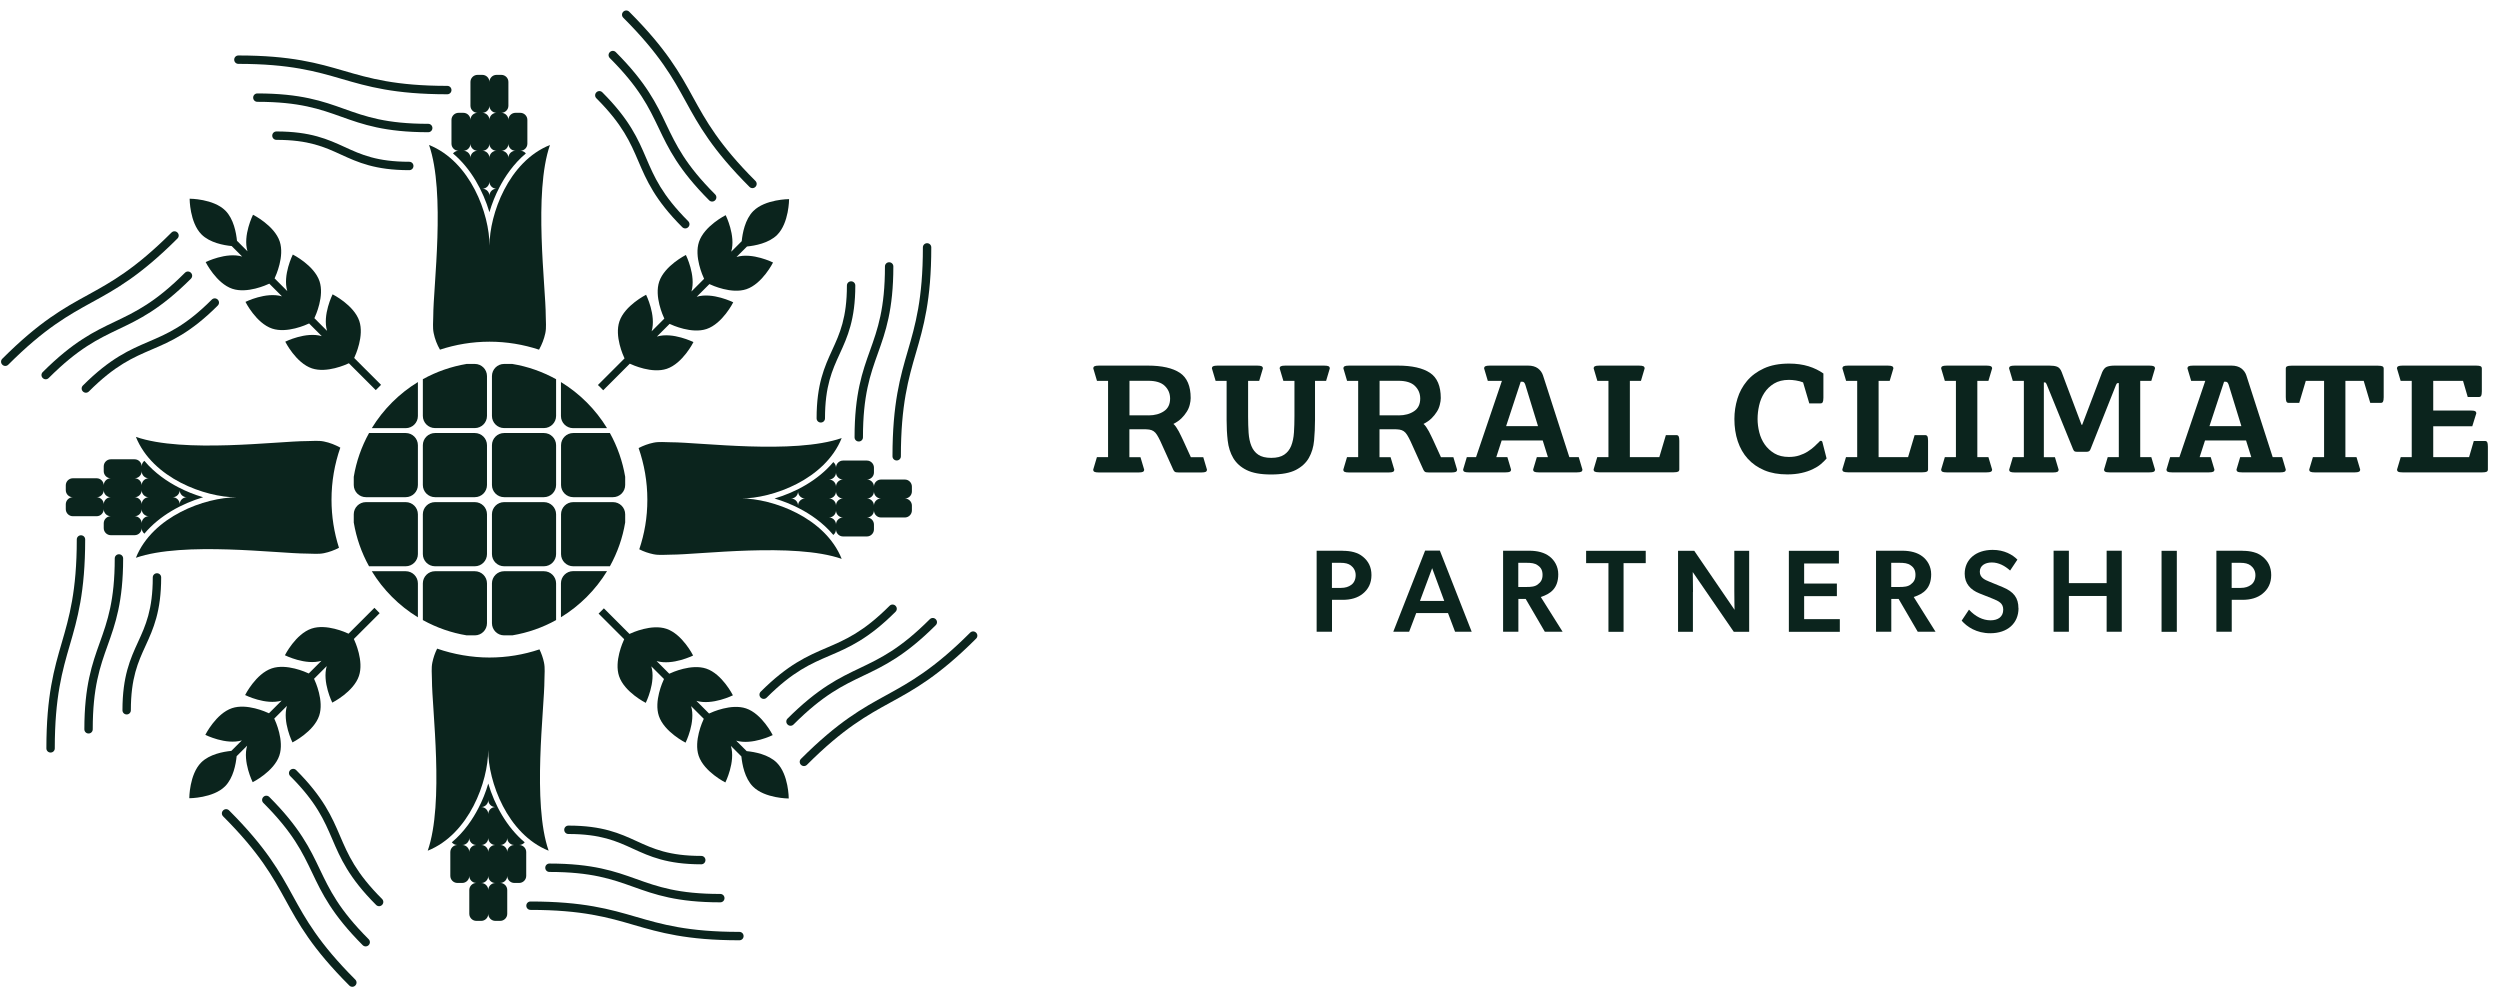 <svg width="195" height="77" viewBox="0 0 195 77" fill="none" xmlns="http://www.w3.org/2000/svg">
<path d="M34.888 7.353C30.769 7.353 28.673 6.744 26.65 6.154C24.672 5.578 22.622 4.982 18.595 4.982C18.412 4.982 18.268 4.838 18.268 4.655C18.268 4.471 18.412 4.327 18.595 4.327C22.714 4.327 24.809 4.936 26.833 5.526C28.811 6.102 30.86 6.698 34.888 6.698C35.071 6.698 35.215 6.842 35.215 7.025C35.215 7.209 35.071 7.353 34.888 7.353Z" fill="#0B241D"/>
<path d="M33.401 10.313C30.015 10.313 28.293 9.704 26.63 9.108C24.947 8.506 23.349 7.942 20.075 7.942C19.891 7.942 19.747 7.798 19.747 7.615C19.747 7.432 19.891 7.288 20.075 7.288C23.46 7.288 25.182 7.897 26.846 8.493C28.529 9.095 30.126 9.658 33.401 9.658C33.584 9.658 33.728 9.802 33.728 9.986C33.728 10.169 33.584 10.313 33.401 10.313Z" fill="#0B241D"/>
<path d="M31.922 13.273C29.257 13.273 27.908 12.657 26.605 12.061C25.308 11.465 24.077 10.909 21.563 10.909C21.379 10.909 21.235 10.764 21.235 10.581C21.235 10.398 21.379 10.254 21.563 10.254C24.228 10.254 25.577 10.869 26.88 11.465C28.177 12.061 29.408 12.618 31.922 12.618C32.106 12.618 32.25 12.762 32.25 12.945C32.25 13.128 32.106 13.273 31.922 13.273Z" fill="#0B241D"/>
<path d="M35.765 11.76C35.588 11.76 35.438 11.845 35.333 11.969C36.754 13.161 37.684 14.903 38.175 16.553C38.371 15.885 38.633 15.224 38.954 14.615C39.38 13.79 40.048 12.781 41.017 11.969C40.919 11.845 40.761 11.76 40.585 11.76C40.886 11.76 41.135 11.511 41.135 11.21V9.35C41.135 9.049 40.886 8.8 40.585 8.8H40.205C39.904 8.8 39.655 9.049 39.655 9.35C39.655 9.049 39.406 8.8 39.105 8.8C39.406 8.8 39.655 8.551 39.655 8.25V6.39C39.655 6.089 39.406 5.84 39.105 5.84H38.725C38.424 5.84 38.175 6.089 38.175 6.39C38.175 6.089 37.926 5.84 37.625 5.84H37.245C36.944 5.84 36.695 6.089 36.695 6.39V8.25C36.695 8.551 36.944 8.8 37.245 8.8C36.944 8.8 36.695 9.049 36.695 9.35C36.695 9.049 36.446 8.8 36.145 8.8H35.765C35.464 8.8 35.215 9.049 35.215 9.35V11.21C35.215 11.511 35.464 11.76 35.765 11.76ZM39.655 11.21C39.655 11.511 39.904 11.76 40.205 11.76C39.904 11.76 39.655 12.008 39.655 12.31C39.655 12.008 39.406 11.76 39.105 11.76C39.406 11.76 39.655 11.511 39.655 11.21ZM38.175 8.25C38.175 8.551 38.424 8.8 38.725 8.8C38.424 8.8 38.175 9.049 38.175 9.35C38.175 9.049 37.926 8.8 37.625 8.8C37.926 8.8 38.175 8.551 38.175 8.25ZM38.175 11.21C38.175 11.511 38.424 11.76 38.725 11.76C38.424 11.76 38.175 12.008 38.175 12.31C38.175 12.008 37.926 11.76 37.625 11.76C37.926 11.76 38.175 11.511 38.175 11.21ZM38.175 14.169C38.175 14.471 38.424 14.72 38.725 14.72C38.424 14.72 38.175 14.968 38.175 15.27C38.175 14.968 37.926 14.72 37.625 14.72C37.926 14.72 38.175 14.471 38.175 14.169ZM36.695 11.21C36.695 11.511 36.944 11.76 37.245 11.76C36.944 11.76 36.695 12.008 36.695 12.31C36.695 12.008 36.446 11.76 36.145 11.76C36.446 11.76 36.695 11.511 36.695 11.21Z" fill="#0B241D"/>
<path d="M33.794 24.648C33.794 25.093 33.735 25.545 33.827 25.984C33.919 26.442 34.089 26.881 34.318 27.274C35.536 26.874 36.833 26.652 38.182 26.652C39.531 26.652 40.827 26.874 42.045 27.274C42.268 26.874 42.438 26.442 42.536 25.984C42.628 25.545 42.569 25.1 42.569 24.648C42.569 22.389 41.6 15.048 42.897 11.309C39.662 12.605 38.182 16.711 38.182 19.16C38.182 16.704 36.702 12.605 33.467 11.309C34.763 15.048 33.794 22.382 33.794 24.648Z" fill="#0B241D"/>
<path d="M43.375 37.83C43.375 38.353 42.949 38.779 42.425 38.779H39.321C38.797 38.779 38.372 38.353 38.372 37.83V34.726C38.372 34.202 38.797 33.776 39.321 33.776H42.425C42.949 33.776 43.375 34.202 43.375 34.726V37.83ZM43.375 29.578C42.307 28.989 41.155 28.583 39.956 28.387H39.321C38.797 28.387 38.372 28.812 38.372 29.336V32.44C38.372 32.964 38.797 33.39 39.321 33.39H42.425C42.949 33.39 43.375 32.964 43.375 32.44V29.578ZM43.375 40.115C43.375 39.591 42.949 39.166 42.425 39.166H39.321C38.797 39.166 38.372 39.591 38.372 40.115V43.219C38.372 43.743 38.797 44.169 39.321 44.169H42.425C42.949 44.169 43.375 43.743 43.375 43.219V40.115ZM47.349 44.548H44.704C44.18 44.548 43.754 44.974 43.754 45.498V48.144C45.215 47.253 46.459 46.009 47.349 44.548ZM48.764 40.115C48.764 39.591 48.338 39.166 47.815 39.166H44.711C44.187 39.166 43.761 39.591 43.761 40.115V43.219C43.761 43.743 44.187 44.169 44.711 44.169H47.572C48.161 43.101 48.568 41.949 48.764 40.75V40.115ZM43.754 29.801V32.447C43.754 32.971 44.18 33.396 44.704 33.396H47.349C46.459 31.936 45.215 30.692 43.754 29.801ZM48.764 37.188C48.561 35.989 48.161 34.837 47.572 33.776H44.711C44.187 33.776 43.761 34.202 43.761 34.726V37.83C43.761 38.353 44.187 38.779 44.711 38.779H47.815C48.338 38.779 48.764 38.353 48.764 37.83V37.188ZM39.321 49.558H39.963C41.161 49.355 42.314 48.956 43.375 48.366V45.504C43.375 44.981 42.949 44.555 42.425 44.555H39.321C38.797 44.555 38.372 44.981 38.372 45.504V48.608C38.372 49.132 38.797 49.558 39.321 49.558ZM31.646 44.169C32.17 44.169 32.596 43.743 32.596 43.219V40.115C32.596 39.591 32.17 39.166 31.646 39.166H28.542C28.018 39.166 27.593 39.591 27.593 40.115V40.757C27.796 41.955 28.195 43.108 28.785 44.169H31.646ZM27.593 37.83C27.593 38.353 28.018 38.779 28.542 38.779H31.646C32.17 38.779 32.596 38.353 32.596 37.83V34.726C32.596 34.202 32.17 33.776 31.646 33.776H28.785C28.195 34.843 27.789 35.996 27.593 37.194V37.83ZM32.596 29.801C31.136 30.692 29.891 31.936 29.001 33.396H31.646C32.17 33.396 32.596 32.971 32.596 32.447V29.801ZM32.596 48.15V45.504C32.596 44.981 32.17 44.555 31.646 44.555H29.001C29.891 46.015 31.136 47.259 32.596 48.15ZM37.036 49.558C37.56 49.558 37.985 49.132 37.985 48.608V45.504C37.985 44.981 37.56 44.555 37.036 44.555H33.932C33.408 44.555 32.982 44.981 32.982 45.504V48.366C34.05 48.956 35.202 49.361 36.401 49.558H37.036ZM37.985 34.726C37.985 34.202 37.56 33.776 37.036 33.776H33.932C33.408 33.776 32.982 34.202 32.982 34.726V37.83C32.982 38.353 33.408 38.779 33.932 38.779H37.036C37.56 38.779 37.985 38.353 37.985 37.83V34.726ZM37.985 40.115C37.985 39.591 37.56 39.166 37.036 39.166H33.932C33.408 39.166 32.982 39.591 32.982 40.115V43.219C32.982 43.743 33.408 44.169 33.932 44.169H37.036C37.56 44.169 37.985 43.743 37.985 43.219V40.115ZM37.985 29.336C37.985 28.812 37.56 28.387 37.036 28.387H36.394C35.196 28.59 34.043 28.989 32.982 29.578V32.44C32.982 32.964 33.408 33.39 33.932 33.39H37.036C37.56 33.39 37.985 32.964 37.985 32.44V29.336Z" fill="#0B241D"/>
<path d="M40.495 65.91C40.672 65.91 40.822 65.825 40.927 65.7C39.506 64.508 38.576 62.766 38.085 61.116C37.889 61.784 37.627 62.446 37.306 63.055C36.88 63.88 36.212 64.888 35.243 65.7C35.341 65.825 35.498 65.91 35.675 65.91C35.374 65.91 35.125 66.159 35.125 66.46V68.32C35.125 68.621 35.374 68.87 35.675 68.87H36.055C36.356 68.87 36.605 68.621 36.605 68.32C36.605 68.621 36.854 68.87 37.155 68.87C36.854 68.87 36.605 69.118 36.605 69.42V71.279C36.605 71.581 36.854 71.829 37.155 71.829H37.535C37.836 71.829 38.085 71.581 38.085 71.279C38.085 71.581 38.334 71.829 38.635 71.829H39.015C39.316 71.829 39.565 71.581 39.565 71.279V69.42C39.565 69.118 39.316 68.87 39.015 68.87C39.316 68.87 39.565 68.621 39.565 68.32C39.565 68.621 39.814 68.87 40.115 68.87H40.495C40.796 68.87 41.045 68.621 41.045 68.32V66.46C41.045 66.159 40.796 65.91 40.495 65.91ZM36.605 66.46C36.605 66.159 36.356 65.91 36.055 65.91C36.356 65.91 36.605 65.661 36.605 65.36C36.605 65.661 36.854 65.91 37.155 65.91C36.854 65.91 36.605 66.159 36.605 66.46ZM38.085 69.426C38.085 69.125 37.836 68.876 37.535 68.876C37.836 68.876 38.085 68.627 38.085 68.326C38.085 68.627 38.334 68.876 38.635 68.876C38.334 68.876 38.085 69.125 38.085 69.426ZM38.085 66.46C38.085 66.159 37.836 65.91 37.535 65.91C37.836 65.91 38.085 65.661 38.085 65.36C38.085 65.661 38.334 65.91 38.635 65.91C38.334 65.91 38.085 66.159 38.085 66.46ZM38.085 63.5C38.085 63.199 37.836 62.95 37.535 62.95C37.836 62.95 38.085 62.701 38.085 62.4C38.085 62.701 38.334 62.95 38.635 62.95C38.334 62.95 38.085 63.199 38.085 63.5ZM39.565 66.46C39.565 66.159 39.316 65.91 39.015 65.91C39.316 65.91 39.565 65.661 39.565 65.36C39.565 65.661 39.814 65.91 40.115 65.91C39.814 65.91 39.565 66.159 39.565 66.46Z" fill="#0B241D"/>
<path d="M41.38 70.317C45.499 70.317 47.594 70.926 49.618 71.515C51.595 72.091 53.645 72.687 57.672 72.687C57.856 72.687 58 72.831 58 73.015C58 73.198 57.856 73.342 57.672 73.342C53.553 73.342 51.458 72.733 49.434 72.144C47.457 71.567 45.407 70.972 41.38 70.972C41.196 70.972 41.052 70.827 41.052 70.644C41.052 70.461 41.196 70.317 41.38 70.317Z" fill="#0B241D"/>
<path d="M42.857 67.357C46.243 67.357 47.965 67.966 49.628 68.562C51.311 69.164 52.909 69.728 56.183 69.728C56.367 69.728 56.511 69.872 56.511 70.055C56.511 70.238 56.367 70.382 56.183 70.382C52.798 70.382 51.075 69.773 49.412 69.177C47.729 68.575 46.131 68.012 42.857 68.012C42.674 68.012 42.53 67.868 42.53 67.684C42.53 67.501 42.674 67.357 42.857 67.357Z" fill="#0B241D"/>
<path d="M44.338 64.397C47.003 64.397 48.352 65.012 49.655 65.608C50.952 66.204 52.183 66.761 54.697 66.761C54.881 66.761 55.025 66.905 55.025 67.088C55.025 67.272 54.881 67.416 54.697 67.416C52.032 67.416 50.683 66.8 49.38 66.204C48.083 65.608 46.852 65.052 44.338 65.052C44.154 65.052 44.01 64.907 44.01 64.724C44.01 64.541 44.154 64.397 44.338 64.397Z" fill="#0B241D"/>
<path d="M42.466 53.022C42.466 52.577 42.525 52.125 42.433 51.686C42.361 51.326 42.236 50.979 42.079 50.651C40.848 51.064 39.538 51.287 38.17 51.287C36.801 51.287 35.374 51.038 34.097 50.593C33.926 50.933 33.802 51.3 33.723 51.68C33.632 52.118 33.691 52.564 33.691 53.016C33.691 55.275 34.66 62.615 33.363 66.355C36.598 65.058 38.078 60.952 38.078 58.503C38.078 60.959 39.558 65.058 42.793 66.355C41.496 62.615 42.466 55.281 42.466 53.016V53.022Z" fill="#0B241D"/>
<path d="M65.208 36.474C65.208 36.297 65.123 36.147 64.999 36.042C63.807 37.463 62.065 38.393 60.415 38.884C61.083 39.08 61.744 39.342 62.353 39.663C63.178 40.089 64.186 40.757 64.999 41.726C65.123 41.628 65.208 41.47 65.208 41.294C65.208 41.595 65.457 41.844 65.758 41.844H67.618C67.919 41.844 68.168 41.595 68.168 41.294V40.914C68.168 40.612 67.919 40.364 67.618 40.364C67.919 40.364 68.168 40.115 68.168 39.814C68.168 40.115 68.417 40.364 68.718 40.364H70.578C70.879 40.364 71.128 40.115 71.128 39.814V39.434C71.128 39.133 70.879 38.884 70.578 38.884C70.879 38.884 71.128 38.635 71.128 38.334V37.954C71.128 37.653 70.879 37.404 70.578 37.404H68.718C68.417 37.404 68.168 37.653 68.168 37.954C68.168 37.653 67.919 37.404 67.618 37.404C67.919 37.404 68.168 37.155 68.168 36.854V36.474C68.168 36.173 67.919 35.924 67.618 35.924H65.758C65.457 35.924 65.208 36.173 65.208 36.474ZM65.758 40.364C65.457 40.364 65.208 40.612 65.208 40.914C65.208 40.612 64.959 40.364 64.658 40.364C64.959 40.364 65.208 40.115 65.208 39.814C65.208 40.115 65.457 40.364 65.758 40.364ZM68.718 38.884C68.417 38.884 68.168 39.133 68.168 39.434C68.168 39.133 67.919 38.884 67.618 38.884C67.919 38.884 68.168 38.635 68.168 38.334C68.168 38.635 68.417 38.884 68.718 38.884ZM65.758 38.884C65.457 38.884 65.208 39.133 65.208 39.434C65.208 39.133 64.959 38.884 64.658 38.884C64.959 38.884 65.208 38.635 65.208 38.334C65.208 38.635 65.457 38.884 65.758 38.884ZM62.798 38.884C62.497 38.884 62.248 39.133 62.248 39.434C62.248 39.133 61.999 38.884 61.698 38.884C61.999 38.884 62.248 38.635 62.248 38.334C62.248 38.635 62.497 38.884 62.798 38.884ZM65.758 37.404C65.457 37.404 65.208 37.653 65.208 37.954C65.208 37.653 64.959 37.404 64.658 37.404C64.959 37.404 65.208 37.155 65.208 36.854C65.208 37.155 65.457 37.404 65.758 37.404Z" fill="#0B241D"/>
<path d="M69.614 35.59C69.614 31.471 70.223 29.375 70.813 27.352C71.389 25.374 71.985 23.325 71.985 19.297C71.985 19.114 72.129 18.97 72.312 18.97C72.496 18.97 72.64 19.114 72.64 19.297C72.64 23.416 72.031 25.512 71.441 27.535C70.865 29.513 70.269 31.563 70.269 35.59C70.269 35.773 70.125 35.917 69.942 35.917C69.758 35.917 69.614 35.773 69.614 35.59Z" fill="#0B241D"/>
<path d="M66.656 34.11C66.656 30.724 67.265 29.002 67.861 27.339C68.463 25.656 69.026 24.058 69.026 20.784C69.026 20.6 69.17 20.456 69.354 20.456C69.537 20.456 69.681 20.6 69.681 20.784C69.681 24.169 69.072 25.892 68.476 27.555C67.874 29.238 67.311 30.836 67.311 34.11C67.311 34.293 67.166 34.437 66.983 34.437C66.8 34.437 66.656 34.293 66.656 34.11Z" fill="#0B241D"/>
<path d="M63.695 32.63C63.695 29.965 64.311 28.616 64.907 27.313C65.503 26.016 66.059 24.785 66.059 22.27C66.059 22.087 66.203 21.943 66.387 21.943C66.57 21.943 66.714 22.087 66.714 22.27C66.714 24.936 66.099 26.285 65.503 27.588C64.907 28.884 64.35 30.116 64.35 32.63C64.35 32.814 64.206 32.958 64.023 32.958C63.839 32.958 63.695 32.814 63.695 32.63Z" fill="#0B241D"/>
<path d="M57.801 38.883C60.256 38.883 64.356 37.403 65.652 34.169C61.913 35.465 54.579 34.496 52.313 34.496C51.868 34.496 51.416 34.437 50.977 34.529C50.565 34.614 50.178 34.758 49.812 34.948C50.25 36.212 50.493 37.561 50.493 38.975C50.493 40.389 50.27 41.627 49.864 42.845C50.211 43.022 50.584 43.153 50.977 43.232C51.416 43.323 51.861 43.264 52.313 43.264C54.572 43.264 61.913 42.295 65.652 43.592C64.356 40.357 60.25 38.877 57.801 38.877V38.883Z" fill="#0B241D"/>
<path d="M53.682 17.719C53.813 17.588 53.813 17.385 53.682 17.254C51.633 15.204 51.037 13.81 50.401 12.33C49.773 10.863 49.118 9.337 46.983 7.202C46.852 7.071 46.649 7.071 46.518 7.202C46.387 7.333 46.387 7.536 46.518 7.667C48.568 9.717 49.164 11.112 49.799 12.592C50.428 14.059 51.082 15.584 53.217 17.719C53.348 17.85 53.551 17.85 53.682 17.719Z" fill="#0B241D"/>
<path d="M58.458 14.576C55.544 11.662 54.496 9.757 53.481 7.904C52.486 6.096 51.464 4.23 48.615 1.381C48.484 1.25 48.484 1.047 48.615 0.916C48.746 0.785 48.949 0.785 49.08 0.916C51.994 3.83 53.042 5.736 54.057 7.589C55.053 9.397 56.074 11.263 58.923 14.111C59.054 14.242 59.054 14.445 58.923 14.576C58.792 14.707 58.589 14.707 58.458 14.576Z" fill="#0B241D"/>
<path d="M55.779 15.624C55.91 15.493 55.91 15.29 55.779 15.159C53.461 12.841 52.74 11.315 51.968 9.704C51.208 8.106 50.422 6.463 48.032 4.066C47.901 3.935 47.698 3.935 47.567 4.066C47.436 4.197 47.436 4.4 47.567 4.531C49.885 6.849 50.605 8.375 51.378 9.986C52.138 11.583 52.924 13.227 55.314 15.624C55.445 15.755 55.648 15.755 55.779 15.624Z" fill="#0B241D"/>
<path d="M60.618 18.322C61.548 17.392 61.548 15.532 61.548 15.532C61.548 15.532 59.688 15.532 58.758 16.462C58.11 17.11 57.913 18.204 57.854 18.813L57.036 19.632C57.402 18.387 56.603 16.783 56.603 16.783C56.603 16.783 54.94 17.615 54.521 18.865C54.135 20.018 54.816 21.524 54.92 21.747L53.932 22.736C54.298 21.491 53.499 19.887 53.499 19.887C53.499 19.887 51.836 20.719 51.417 21.969C51.031 23.122 51.712 24.628 51.817 24.851L50.828 25.84C51.194 24.595 50.395 22.991 50.395 22.991C50.395 22.991 48.732 23.823 48.313 25.073C47.927 26.226 48.608 27.732 48.713 27.955L46.637 30.031C46.781 30.162 46.918 30.299 47.049 30.443L49.125 28.367C49.348 28.472 50.854 29.153 52.007 28.767C53.257 28.348 54.089 26.684 54.089 26.684C54.089 26.684 52.478 25.879 51.24 26.252L52.229 25.263C52.452 25.368 53.958 26.049 55.11 25.663C56.361 25.244 57.193 23.58 57.193 23.58C57.193 23.58 55.582 22.775 54.344 23.148L55.333 22.159C55.556 22.264 57.062 22.945 58.214 22.559C59.465 22.14 60.297 20.476 60.297 20.476C60.297 20.476 58.686 19.671 57.448 20.044L58.267 19.226C58.876 19.167 59.969 18.97 60.618 18.322Z" fill="#0B241D"/>
<path d="M62.476 59.191C65.39 56.276 67.295 55.229 69.149 54.214C70.956 53.218 72.822 52.197 75.671 49.348C75.802 49.217 76.005 49.217 76.136 49.348C76.267 49.479 76.267 49.682 76.136 49.813C73.222 52.727 71.316 53.775 69.463 54.79C67.656 55.785 65.789 56.807 62.941 59.656C62.81 59.786 62.607 59.786 62.476 59.656C62.345 59.525 62.345 59.322 62.476 59.191Z" fill="#0B241D"/>
<path d="M61.43 56.512C61.561 56.643 61.764 56.643 61.895 56.512C64.213 54.194 65.739 53.473 67.35 52.701C68.947 51.941 70.591 51.155 72.988 48.765C73.119 48.634 73.119 48.431 72.988 48.3C72.857 48.169 72.654 48.169 72.523 48.3C70.205 50.618 68.679 51.339 67.068 52.111C65.47 52.871 63.827 53.657 61.43 56.047C61.299 56.178 61.299 56.381 61.43 56.512Z" fill="#0B241D"/>
<path d="M59.336 54.416C59.467 54.547 59.669 54.547 59.8 54.416C61.85 52.367 63.245 51.771 64.725 51.136C66.192 50.507 67.718 49.852 69.852 47.717C69.983 47.586 69.983 47.383 69.852 47.252C69.721 47.121 69.518 47.121 69.387 47.252C67.338 49.302 65.943 49.898 64.463 50.533C62.996 51.162 61.47 51.817 59.336 53.951C59.205 54.082 59.205 54.285 59.336 54.416Z" fill="#0B241D"/>
<path d="M60.592 59.492C59.944 58.844 58.85 58.647 58.241 58.588L57.422 57.77C58.667 58.137 60.271 57.338 60.271 57.338C60.271 57.338 59.439 55.674 58.189 55.255C57.036 54.869 55.53 55.55 55.307 55.655L54.318 54.666C55.563 55.033 57.167 54.234 57.167 54.234C57.167 54.234 56.335 52.57 55.085 52.151C53.932 51.765 52.426 52.446 52.203 52.551L51.214 51.562C52.459 51.929 54.063 51.13 54.063 51.13C54.063 51.13 53.231 49.466 51.981 49.047C50.828 48.661 49.322 49.342 49.099 49.447L47.102 47.45C46.965 47.593 46.827 47.731 46.69 47.862L48.687 49.859C48.582 50.082 47.901 51.588 48.287 52.741C48.706 53.991 50.37 54.823 50.37 54.823C50.37 54.823 51.175 53.212 50.802 51.974L51.791 52.963C51.686 53.186 51.005 54.692 51.391 55.845C51.81 57.095 53.474 57.927 53.474 57.927C53.474 57.927 54.279 56.316 53.906 55.078L54.895 56.067C54.79 56.29 54.109 57.796 54.495 58.949C54.914 60.199 56.578 61.031 56.578 61.031C56.578 61.031 57.383 59.42 57.01 58.182L57.828 59.001C57.887 59.61 58.084 60.704 58.732 61.352C59.662 62.282 61.522 62.282 61.522 62.282C61.522 62.282 61.522 60.422 60.592 59.492Z" fill="#0B241D"/>
<path d="M17.869 63.212C20.783 66.126 21.831 68.031 22.846 69.884C23.841 71.692 24.863 73.558 27.712 76.407C27.843 76.538 27.843 76.741 27.712 76.872C27.581 77.003 27.378 77.003 27.247 76.872C24.333 73.958 23.285 72.052 22.27 70.199C21.274 68.391 20.253 66.525 17.404 63.676C17.273 63.545 17.273 63.343 17.404 63.212C17.535 63.081 17.738 63.081 17.869 63.212Z" fill="#0B241D"/>
<path d="M20.542 62.163C20.411 62.294 20.411 62.497 20.542 62.628C22.86 64.947 23.581 66.472 24.353 68.083C25.113 69.681 25.899 71.325 28.289 73.722C28.42 73.852 28.623 73.852 28.754 73.722C28.885 73.591 28.885 73.388 28.754 73.257C26.436 70.938 25.715 69.413 24.943 67.802C24.183 66.204 23.397 64.56 21.007 62.163C20.876 62.032 20.673 62.032 20.542 62.163Z" fill="#0B241D"/>
<path d="M22.637 60.068C22.506 60.199 22.506 60.402 22.637 60.533C24.686 62.583 25.282 63.978 25.918 65.458C26.546 66.925 27.201 68.451 29.336 70.585C29.467 70.716 29.67 70.716 29.801 70.585C29.932 70.454 29.932 70.251 29.801 70.12C27.751 68.071 27.155 66.676 26.52 65.196C25.891 63.729 25.236 62.203 23.102 60.068C22.971 59.938 22.768 59.938 22.637 60.068Z" fill="#0B241D"/>
<path d="M29.617 47.83C29.479 47.692 29.342 47.554 29.204 47.41L27.187 49.427C26.965 49.323 25.458 48.642 24.306 49.028C23.055 49.447 22.223 51.11 22.223 51.11C22.223 51.11 23.834 51.916 25.072 51.542L24.083 52.531C23.86 52.426 22.354 51.745 21.202 52.132C19.951 52.551 19.119 54.214 19.119 54.214C19.119 54.214 20.73 55.02 21.968 54.647L20.979 55.635C20.756 55.531 19.25 54.849 18.098 55.236C16.847 55.655 16.015 57.318 16.015 57.318C16.015 57.318 17.626 58.124 18.864 57.75L18.045 58.569C17.436 58.628 16.343 58.824 15.694 59.473C14.765 60.403 14.765 62.262 14.765 62.262C14.765 62.262 16.624 62.262 17.554 61.333C18.203 60.684 18.399 59.591 18.458 58.982L19.276 58.163C18.91 59.407 19.709 61.012 19.709 61.012C19.709 61.012 21.372 60.18 21.791 58.929C22.177 57.777 21.497 56.27 21.392 56.048L22.381 55.059C22.014 56.303 22.813 57.908 22.813 57.908C22.813 57.908 24.476 57.076 24.895 55.825C25.282 54.673 24.601 53.166 24.496 52.944L25.485 51.955C25.118 53.199 25.917 54.804 25.917 54.804C25.917 54.804 27.58 53.972 27.999 52.721C28.386 51.569 27.704 50.062 27.6 49.84L29.61 47.83H29.617Z" fill="#0B241D"/>
<path d="M13.841 18.604C10.927 21.517 9.022 22.565 7.168 23.58C5.361 24.576 3.495 25.597 0.646 28.446C0.515 28.577 0.312 28.577 0.181 28.446C0.05 28.315 0.05 28.112 0.181 27.981C3.095 25.067 5.001 24.019 6.854 23.004C8.662 22.009 10.528 20.987 13.376 18.139C13.507 18.008 13.71 18.008 13.841 18.139C13.972 18.27 13.972 18.473 13.841 18.604Z" fill="#0B241D"/>
<path d="M14.891 21.275C14.76 21.144 14.557 21.144 14.426 21.275C12.108 23.593 10.582 24.313 8.971 25.086C7.373 25.846 5.729 26.631 3.333 29.022C3.202 29.153 3.202 29.356 3.333 29.486C3.464 29.617 3.667 29.617 3.798 29.486C6.116 27.168 7.641 26.448 9.252 25.675C10.85 24.916 12.494 24.13 14.891 21.74C15.022 21.609 15.022 21.406 14.891 21.275Z" fill="#0B241D"/>
<path d="M16.984 23.37C16.853 23.239 16.65 23.239 16.519 23.37C14.469 25.42 13.074 26.016 11.594 26.651C10.127 27.28 8.602 27.935 6.467 30.07C6.336 30.201 6.336 30.404 6.467 30.535C6.598 30.665 6.801 30.665 6.932 30.535C8.981 28.485 10.376 27.889 11.856 27.254C13.323 26.625 14.849 25.97 16.984 23.835C17.115 23.704 17.115 23.501 16.984 23.37Z" fill="#0B241D"/>
<path d="M29.309 30.43C29.447 30.292 29.584 30.155 29.721 30.017L27.626 27.922C27.731 27.699 28.412 26.193 28.026 25.04C27.606 23.79 25.943 22.958 25.943 22.958C25.943 22.958 25.138 24.569 25.511 25.807L24.522 24.818C24.627 24.595 25.308 23.089 24.922 21.936C24.502 20.686 22.839 19.854 22.839 19.854C22.839 19.854 22.034 21.465 22.407 22.703L21.418 21.714C21.523 21.491 22.204 19.985 21.817 18.832C21.398 17.582 19.735 16.75 19.735 16.75C19.735 16.75 18.93 18.361 19.303 19.599L18.484 18.78C18.425 18.171 18.229 17.078 17.581 16.429C16.651 15.499 14.791 15.499 14.791 15.499C14.791 15.499 14.791 17.359 15.721 18.289C16.369 18.937 17.463 19.134 18.072 19.193L18.89 20.011C17.646 19.645 16.042 20.443 16.042 20.443C16.042 20.443 16.873 22.107 18.124 22.526C19.277 22.912 20.783 22.231 21.006 22.126L21.994 23.115C20.75 22.748 19.146 23.547 19.146 23.547C19.146 23.547 19.977 25.211 21.228 25.63C22.381 26.016 23.887 25.335 24.11 25.23L25.098 26.219C23.854 25.852 22.25 26.651 22.25 26.651C22.25 26.651 23.081 28.315 24.332 28.734C25.485 29.12 26.991 28.439 27.213 28.334L29.302 30.423L29.309 30.43Z" fill="#0B241D"/>
<path d="M11.051 41.195C11.051 41.372 11.136 41.523 11.26 41.627C12.452 40.206 14.194 39.276 15.844 38.785C15.176 38.589 14.515 38.327 13.906 38.006C13.081 37.58 12.072 36.913 11.26 35.943C11.136 36.041 11.051 36.199 11.051 36.376C11.051 36.074 10.802 35.825 10.501 35.825H8.641C8.34 35.825 8.091 36.074 8.091 36.376V36.755C8.091 37.057 8.34 37.305 8.641 37.305C8.34 37.305 8.091 37.554 8.091 37.855C8.091 37.554 7.842 37.305 7.541 37.305H5.681C5.38 37.305 5.131 37.554 5.131 37.855V38.235C5.131 38.536 5.38 38.785 5.681 38.785C5.38 38.785 5.131 39.034 5.131 39.335V39.715C5.131 40.017 5.38 40.265 5.681 40.265H7.541C7.842 40.265 8.091 40.017 8.091 39.715C8.091 40.017 8.34 40.265 8.641 40.265C8.34 40.265 8.091 40.514 8.091 40.815V41.195C8.091 41.496 8.34 41.745 8.641 41.745H10.501C10.802 41.745 11.051 41.496 11.051 41.195ZM10.501 37.305C10.802 37.305 11.051 37.057 11.051 36.755C11.051 37.057 11.3 37.305 11.601 37.305C11.3 37.305 11.051 37.554 11.051 37.855C11.051 37.554 10.802 37.305 10.501 37.305ZM7.541 38.785C7.842 38.785 8.091 38.536 8.091 38.235C8.091 38.536 8.34 38.785 8.641 38.785C8.34 38.785 8.091 39.034 8.091 39.335C8.091 39.034 7.842 38.785 7.541 38.785ZM10.501 38.785C10.802 38.785 11.051 38.536 11.051 38.235C11.051 38.536 11.3 38.785 11.601 38.785C11.3 38.785 11.051 39.034 11.051 39.335C11.051 39.034 10.802 38.785 10.501 38.785ZM13.467 38.785C13.768 38.785 14.017 38.536 14.017 38.235C14.017 38.536 14.266 38.785 14.567 38.785C14.266 38.785 14.017 39.034 14.017 39.335C14.017 39.034 13.768 38.785 13.467 38.785ZM10.501 40.265C10.802 40.265 11.051 40.017 11.051 39.715C11.051 40.017 11.3 40.265 11.601 40.265C11.3 40.265 11.051 40.514 11.051 40.815C11.051 40.514 10.802 40.265 10.501 40.265Z" fill="#0B241D"/>
<path d="M6.644 42.079C6.644 46.198 6.035 48.294 5.445 50.317C4.869 52.295 4.273 54.345 4.273 58.372C4.273 58.555 4.129 58.699 3.946 58.699C3.762 58.699 3.618 58.555 3.618 58.372C3.618 54.253 4.227 52.157 4.817 50.134C5.393 48.156 5.989 46.107 5.989 42.079C5.989 41.896 6.133 41.752 6.316 41.752C6.499 41.752 6.644 41.896 6.644 42.079Z" fill="#0B241D"/>
<path d="M9.605 43.559C9.605 46.945 8.996 48.667 8.4 50.33C7.798 52.013 7.234 53.611 7.234 56.885C7.234 57.069 7.09 57.213 6.907 57.213C6.724 57.213 6.58 57.069 6.58 56.885C6.58 53.5 7.189 51.777 7.785 50.114C8.387 48.431 8.95 46.833 8.95 43.559C8.95 43.376 9.094 43.232 9.278 43.232C9.461 43.232 9.605 43.376 9.605 43.559Z" fill="#0B241D"/>
<path d="M12.571 45.04C12.571 47.705 11.956 49.054 11.36 50.357C10.764 51.654 10.207 52.885 10.207 55.4C10.207 55.583 10.063 55.727 9.88 55.727C9.696 55.727 9.552 55.583 9.552 55.4C9.552 52.734 10.168 51.386 10.764 50.082C11.36 48.786 11.916 47.555 11.916 45.04C11.916 44.857 12.06 44.713 12.244 44.713C12.427 44.713 12.571 44.857 12.571 45.04Z" fill="#0B241D"/>
<path d="M25.858 38.976C25.858 37.555 26.1 36.186 26.545 34.916C26.152 34.7 25.727 34.529 25.275 34.438C24.836 34.346 24.391 34.405 23.939 34.405C21.68 34.405 14.339 35.374 10.6 34.077C11.896 37.312 16.002 38.792 18.451 38.792C15.996 38.792 11.896 40.272 10.6 43.507C14.339 42.211 21.673 43.18 23.939 43.18C24.384 43.18 24.836 43.239 25.275 43.147C25.687 43.062 26.074 42.918 26.44 42.728C26.061 41.543 25.858 40.285 25.858 38.976Z" fill="#0B241D"/>
<path d="M104.728 42.963C105.356 42.963 105.907 43.087 106.313 43.428C106.725 43.768 106.974 44.214 106.974 44.855C106.974 45.497 106.725 45.956 106.313 46.296C105.907 46.636 105.363 46.787 104.728 46.787H103.896V49.276H102.698V42.956H104.728V42.963ZM105.396 45.621C105.599 45.477 105.743 45.215 105.743 44.862C105.743 44.508 105.566 44.259 105.37 44.109C105.173 43.958 104.918 43.899 104.558 43.899H103.89V45.857H104.584C104.95 45.857 105.199 45.766 105.396 45.621Z" fill="#0B241D"/>
<path d="M110.464 47.821L109.913 49.275H108.676L111.158 42.949H112.31L114.792 49.275H113.495L112.945 47.821H110.464ZM112.651 46.872L111.708 44.318L110.758 46.872H112.651Z" fill="#0B241D"/>
<path d="M118.433 46.715V49.276H117.241V42.956H119.271C119.939 42.956 120.47 43.1 120.863 43.402C121.255 43.703 121.544 44.187 121.544 44.796C121.544 45.883 120.948 46.322 120.181 46.565L121.884 49.276H120.496L119.003 46.715H118.433ZM119.952 45.582C120.188 45.405 120.319 45.196 120.319 44.842C120.319 44.489 120.195 44.266 119.952 44.102C119.723 43.925 119.428 43.899 119.049 43.899H118.426V45.785H119.049C119.435 45.785 119.73 45.759 119.952 45.582Z" fill="#0B241D"/>
<path d="M123.717 43.925V42.963H128.367V43.925H126.638V49.282H125.459V43.925H123.717Z" fill="#0B241D"/>
<path d="M132.047 46.178V49.282H130.888V42.963H132.152L135.295 47.566C135.295 47.566 135.276 46.826 135.276 46.073V42.963H136.435V49.282H135.236L132.034 44.619C132.034 44.619 132.054 45.425 132.054 46.178H132.047Z" fill="#0B241D"/>
<path d="M143.434 42.963V43.952H140.723V45.517H143.277V46.499H140.723V48.293H143.506V49.282H139.531V42.963H143.434Z" fill="#0B241D"/>
<path d="M147.521 46.715V49.276H146.33V42.956H148.36C149.028 42.956 149.558 43.1 149.951 43.402C150.344 43.703 150.632 44.187 150.632 44.796C150.632 45.883 150.036 46.322 149.27 46.565L150.972 49.276H149.584L148.091 46.715H147.521ZM149.041 45.582C149.276 45.405 149.407 45.196 149.407 44.842C149.407 44.489 149.283 44.266 149.041 44.102C148.811 43.925 148.517 43.899 148.137 43.899H147.515V45.785H148.137C148.523 45.785 148.818 45.759 149.041 45.582Z" fill="#0B241D"/>
<path d="M157.444 47.442C157.444 48.614 156.586 49.393 155.243 49.393C154.163 49.393 153.423 48.889 153.01 48.411L153.58 47.553C154.071 48.09 154.667 48.385 155.263 48.385C155.859 48.385 156.252 48.103 156.252 47.553C156.252 47.056 155.924 46.892 155.381 46.676L154.392 46.283C153.704 46.008 153.246 45.523 153.246 44.75C153.246 43.65 154.104 42.891 155.433 42.891C156.33 42.891 156.979 43.264 157.358 43.65L156.789 44.502C156.383 44.135 155.898 43.873 155.361 43.873C154.824 43.873 154.425 44.128 154.425 44.593C154.425 45.058 154.818 45.222 155.145 45.359L156.199 45.792C157.09 46.158 157.437 46.65 157.437 47.442H157.444Z" fill="#0B241D"/>
<path d="M161.372 46.486V49.276H160.18V42.956H161.372V45.484H164.318V42.956H165.497V49.276H164.318V46.486H161.372Z" fill="#0B241D"/>
<path d="M169.792 42.963V49.282H168.601V42.963H169.792Z" fill="#0B241D"/>
<path d="M174.908 42.963C175.537 42.963 176.087 43.087 176.493 43.428C176.905 43.768 177.154 44.214 177.154 44.855C177.154 45.497 176.905 45.956 176.493 46.296C176.087 46.636 175.543 46.787 174.908 46.787H174.076V49.276H172.878V42.956H174.908V42.963ZM175.576 45.621C175.779 45.477 175.923 45.215 175.923 44.862C175.923 44.508 175.746 44.259 175.55 44.109C175.353 43.958 175.098 43.899 174.738 43.899H174.07V45.857H174.764C175.131 45.857 175.379 45.766 175.576 45.621Z" fill="#0B241D"/>
<path d="M85.565 35.655H86.429V29.709H85.565L85.277 28.739C85.277 28.661 85.309 28.602 85.368 28.569C85.427 28.537 85.545 28.517 85.722 28.517H89.526C90.633 28.517 91.465 28.707 92.028 29.08C92.591 29.453 92.873 30.115 92.873 31.051C92.873 31.208 92.847 31.378 92.801 31.568C92.755 31.758 92.676 31.942 92.565 32.118C92.454 32.295 92.316 32.472 92.146 32.636C91.976 32.8 91.766 32.944 91.524 33.068C91.583 33.114 91.655 33.186 91.727 33.291C91.799 33.395 91.871 33.513 91.943 33.644C92.015 33.775 92.074 33.9 92.133 34.024C92.192 34.148 92.238 34.24 92.27 34.312L92.886 35.661H93.855L94.143 36.63C94.143 36.709 94.111 36.768 94.052 36.801C93.993 36.833 93.875 36.853 93.698 36.853H91.956C91.779 36.853 91.674 36.833 91.629 36.794C91.583 36.755 91.543 36.702 91.511 36.63L90.502 34.397C90.404 34.194 90.319 34.037 90.24 33.913C90.162 33.788 90.077 33.697 89.978 33.631C89.88 33.566 89.769 33.526 89.644 33.507C89.52 33.487 89.356 33.481 89.166 33.481H88.092V35.661H88.957L89.245 36.63C89.245 36.709 89.212 36.768 89.153 36.801C89.094 36.833 88.977 36.853 88.8 36.853H85.715C85.538 36.853 85.421 36.833 85.362 36.801C85.303 36.768 85.27 36.709 85.27 36.63L85.558 35.661L85.565 35.655ZM89.592 32.4C90.07 32.4 90.469 32.289 90.79 32.073C91.111 31.857 91.268 31.529 91.268 31.09C91.268 30.698 91.131 30.37 90.856 30.102C90.581 29.833 90.149 29.702 89.566 29.702H88.099V32.394H89.592V32.4Z" fill="#0B241D"/>
<path d="M95.682 29.709H94.818L94.53 28.739C94.53 28.661 94.562 28.602 94.621 28.569C94.68 28.537 94.798 28.517 94.975 28.517H98.059C98.236 28.517 98.354 28.537 98.413 28.569C98.472 28.602 98.505 28.661 98.505 28.739L98.217 29.709H97.352V32.492C97.352 32.944 97.365 33.369 97.391 33.762C97.418 34.155 97.49 34.496 97.608 34.784C97.725 35.072 97.902 35.301 98.144 35.465C98.387 35.629 98.721 35.714 99.16 35.714C99.598 35.714 99.919 35.629 100.168 35.465C100.41 35.301 100.594 35.072 100.712 34.777C100.829 34.483 100.901 34.142 100.928 33.742C100.954 33.343 100.967 32.924 100.967 32.466V29.709H100.103L99.814 28.739C99.814 28.661 99.847 28.602 99.906 28.569C99.965 28.537 100.083 28.517 100.26 28.517H103.279C103.455 28.517 103.573 28.537 103.632 28.569C103.691 28.602 103.724 28.661 103.724 28.739L103.436 29.709H102.571V32.754C102.571 33.304 102.545 33.834 102.499 34.352C102.453 34.869 102.316 35.321 102.093 35.714C101.871 36.106 101.53 36.421 101.072 36.657C100.613 36.892 99.978 37.01 99.153 37.01C98.328 37.01 97.693 36.892 97.234 36.663C96.769 36.434 96.429 36.12 96.193 35.727C95.964 35.334 95.82 34.882 95.761 34.371C95.702 33.86 95.676 33.33 95.676 32.78V29.709H95.682Z" fill="#0B241D"/>
<path d="M105.073 35.655H105.937V29.709H105.073L104.785 28.739C104.785 28.661 104.818 28.602 104.877 28.569C104.935 28.537 105.053 28.517 105.23 28.517H109.035C110.142 28.517 110.973 28.707 111.536 29.08C112.1 29.453 112.381 30.115 112.381 31.051C112.381 31.208 112.355 31.378 112.309 31.568C112.263 31.758 112.185 31.942 112.073 32.118C111.962 32.295 111.824 32.472 111.654 32.636C111.484 32.8 111.274 32.944 111.032 33.068C111.091 33.114 111.163 33.186 111.235 33.291C111.307 33.395 111.379 33.513 111.451 33.644C111.523 33.775 111.582 33.9 111.641 34.024C111.7 34.148 111.746 34.24 111.779 34.312L112.394 35.661H113.363L113.652 36.63C113.652 36.709 113.619 36.768 113.56 36.801C113.501 36.833 113.383 36.853 113.206 36.853H111.464C111.288 36.853 111.183 36.833 111.137 36.794C111.091 36.755 111.052 36.702 111.019 36.63L110.011 34.397C109.912 34.194 109.827 34.037 109.749 33.913C109.67 33.788 109.585 33.697 109.487 33.631C109.388 33.566 109.277 33.526 109.153 33.507C109.028 33.487 108.865 33.481 108.675 33.481H107.601V35.661H108.465L108.753 36.63C108.753 36.709 108.721 36.768 108.662 36.801C108.603 36.833 108.485 36.853 108.308 36.853H105.224C105.047 36.853 104.929 36.833 104.87 36.801C104.811 36.768 104.778 36.709 104.778 36.63L105.066 35.661L105.073 35.655ZM109.1 32.4C109.578 32.4 109.978 32.289 110.299 32.073C110.62 31.857 110.777 31.529 110.777 31.09C110.777 30.698 110.639 30.37 110.364 30.102C110.089 29.833 109.657 29.702 109.074 29.702H107.607V32.394H109.1V32.4Z" fill="#0B241D"/>
<path d="M114.399 35.655H115.132L117.149 29.709H116.049L115.761 28.739C115.761 28.661 115.794 28.602 115.853 28.569C115.912 28.537 116.03 28.517 116.206 28.517H119.186C119.507 28.517 119.762 28.589 119.959 28.733C120.149 28.877 120.28 29.06 120.352 29.276L122.408 35.655H123.141L123.429 36.624C123.429 36.702 123.397 36.761 123.338 36.794C123.279 36.827 123.161 36.846 122.984 36.846H120.031C119.854 36.846 119.736 36.827 119.677 36.794C119.618 36.761 119.585 36.702 119.585 36.624L119.874 35.655H120.738L120.332 34.358H117.13L116.711 35.655H117.575L117.863 36.624C117.863 36.702 117.83 36.761 117.772 36.794C117.713 36.827 117.595 36.846 117.418 36.846H114.569C114.393 36.846 114.275 36.827 114.216 36.794C114.157 36.761 114.124 36.702 114.124 36.624L114.412 35.655H114.399ZM119.965 33.238L118.97 29.997C118.937 29.899 118.898 29.84 118.859 29.813C118.819 29.787 118.78 29.774 118.734 29.774H118.616L117.477 33.238H119.959H119.965Z" fill="#0B241D"/>
<path d="M124.594 35.655H125.459V29.709H124.594L124.306 28.739C124.306 28.661 124.339 28.602 124.398 28.569C124.457 28.537 124.575 28.517 124.752 28.517H127.836C128.013 28.517 128.131 28.537 128.19 28.569C128.249 28.602 128.281 28.661 128.281 28.739L127.993 29.709H127.129V35.655H129.427L129.938 33.939H130.763C130.842 33.939 130.901 33.972 130.933 34.031C130.966 34.09 130.986 34.208 130.986 34.384V36.617C130.986 36.696 130.953 36.755 130.894 36.788C130.835 36.82 130.717 36.84 130.541 36.84H124.745C124.568 36.84 124.45 36.82 124.391 36.788C124.333 36.755 124.3 36.696 124.3 36.617L124.588 35.648L124.594 35.655Z" fill="#0B241D"/>
<path d="M142.473 35.759C142.349 35.91 142.198 36.054 142.022 36.205C141.845 36.355 141.629 36.486 141.38 36.604C141.131 36.722 140.843 36.82 140.515 36.892C140.188 36.964 139.821 37.004 139.409 37.004C138.728 37.004 138.132 36.899 137.621 36.683C137.11 36.467 136.685 36.172 136.331 35.786C135.984 35.406 135.722 34.947 135.545 34.417C135.368 33.886 135.283 33.31 135.283 32.682C135.283 32.145 135.362 31.614 135.519 31.097C135.676 30.58 135.925 30.121 136.265 29.715C136.606 29.309 137.045 28.982 137.588 28.733C138.132 28.484 138.78 28.36 139.553 28.36C140.123 28.36 140.62 28.432 141.066 28.569C141.511 28.707 141.891 28.897 142.225 29.132V31.018C142.225 31.195 142.205 31.313 142.172 31.372C142.139 31.431 142.081 31.464 142.002 31.464H141.124L140.64 29.826C140.463 29.754 140.28 29.709 140.077 29.676C139.874 29.643 139.697 29.63 139.54 29.63C139.075 29.63 138.688 29.728 138.374 29.918C138.06 30.108 137.804 30.357 137.614 30.652C137.425 30.946 137.287 31.274 137.208 31.634C137.13 31.994 137.091 32.341 137.091 32.682C137.091 33.022 137.136 33.369 137.222 33.716C137.307 34.063 137.451 34.384 137.647 34.666C137.844 34.947 138.099 35.183 138.407 35.367C138.715 35.55 139.094 35.642 139.54 35.642C139.834 35.642 140.103 35.602 140.345 35.524C140.587 35.445 140.804 35.347 141 35.222C141.196 35.098 141.367 34.967 141.517 34.83C141.668 34.692 141.799 34.561 141.923 34.437C141.923 34.43 141.93 34.417 141.95 34.41C141.969 34.391 141.995 34.384 142.028 34.384C142.087 34.384 142.126 34.417 142.146 34.476L142.473 35.759Z" fill="#0B241D"/>
<path d="M143.997 35.655H144.861V29.709H143.997L143.709 28.739C143.709 28.661 143.741 28.602 143.8 28.569C143.859 28.537 143.977 28.517 144.154 28.517H147.238C147.415 28.517 147.533 28.537 147.592 28.569C147.651 28.602 147.684 28.661 147.684 28.739L147.395 29.709H146.531V35.655H148.83L149.34 33.939H150.165C150.244 33.939 150.303 33.972 150.336 34.031C150.369 34.09 150.388 34.208 150.388 34.384V36.617C150.388 36.696 150.355 36.755 150.296 36.788C150.238 36.82 150.12 36.84 149.943 36.84H144.147C143.971 36.84 143.853 36.82 143.794 36.788C143.735 36.755 143.702 36.696 143.702 36.617L143.99 35.648L143.997 35.655Z" fill="#0B241D"/>
<path d="M151.698 35.655H152.562V29.709H151.698L151.41 28.739C151.41 28.661 151.442 28.602 151.501 28.569C151.56 28.537 151.678 28.517 151.855 28.517H154.939C155.116 28.517 155.234 28.537 155.293 28.569C155.352 28.602 155.385 28.661 155.385 28.739L155.096 29.709H154.232V35.655H155.096L155.385 36.624C155.385 36.702 155.352 36.761 155.293 36.794C155.234 36.827 155.116 36.846 154.939 36.846H151.855C151.678 36.846 151.56 36.827 151.501 36.794C151.442 36.761 151.41 36.702 151.41 36.624L151.698 35.655Z" fill="#0B241D"/>
<path d="M156.997 35.655H157.861V29.709H156.997L156.708 28.739C156.708 28.661 156.741 28.602 156.8 28.569C156.859 28.537 156.977 28.517 157.154 28.517H159.845C160.101 28.517 160.304 28.543 160.454 28.602C160.605 28.661 160.729 28.798 160.814 29.028L162.36 33.133H162.412L163.971 29.028C164.069 28.811 164.187 28.668 164.337 28.608C164.488 28.55 164.685 28.517 164.94 28.517H167.644C167.821 28.517 167.939 28.537 167.998 28.569C168.057 28.602 168.09 28.661 168.09 28.739L167.802 29.709H166.937V35.655H167.802L168.09 36.624C168.09 36.702 168.057 36.761 167.998 36.794C167.939 36.827 167.821 36.846 167.644 36.846H164.56C164.383 36.846 164.265 36.827 164.207 36.794C164.148 36.761 164.115 36.702 164.115 36.624L164.403 35.655H165.267V29.879H165.215C165.163 29.879 165.123 29.892 165.104 29.925C165.084 29.957 165.064 29.99 165.045 30.036L163.067 35.02C163.041 35.092 163.008 35.144 162.962 35.183C162.916 35.222 162.844 35.242 162.74 35.242H162.019C161.908 35.242 161.829 35.222 161.79 35.183C161.751 35.144 161.718 35.092 161.692 35.02L159.642 29.984C159.623 29.938 159.603 29.905 159.583 29.872C159.564 29.84 159.524 29.826 159.472 29.826H159.42V35.661H160.284L160.572 36.63C160.572 36.709 160.539 36.768 160.48 36.801C160.421 36.833 160.304 36.853 160.127 36.853H157.16C156.984 36.853 156.866 36.833 156.807 36.801C156.748 36.768 156.715 36.709 156.715 36.63L157.003 35.661L156.997 35.655Z" fill="#0B241D"/>
<path d="M169.26 35.655H169.994L172.011 29.709H170.911L170.622 28.739C170.622 28.661 170.655 28.602 170.714 28.569C170.773 28.537 170.891 28.517 171.068 28.517H174.047C174.368 28.517 174.624 28.589 174.82 28.733C175.01 28.877 175.141 29.06 175.213 29.276L177.269 35.655H178.003L178.291 36.624C178.291 36.702 178.258 36.761 178.199 36.794C178.14 36.827 178.022 36.846 177.845 36.846H174.892C174.715 36.846 174.597 36.827 174.538 36.794C174.48 36.761 174.447 36.702 174.447 36.624L174.735 35.655H175.599L175.193 34.358H171.991L171.572 35.655H172.436L172.725 36.624C172.725 36.702 172.692 36.761 172.633 36.794C172.574 36.827 172.456 36.846 172.279 36.846H169.431C169.254 36.846 169.136 36.827 169.077 36.794C169.018 36.761 168.985 36.702 168.985 36.624L169.273 35.655H169.26ZM174.827 33.238L173.831 29.997C173.798 29.899 173.759 29.84 173.72 29.813C173.681 29.787 173.641 29.774 173.595 29.774H173.478L172.338 33.238H174.82H174.827Z" fill="#0B241D"/>
<path d="M180.414 35.655H181.278V29.709H179.851L179.34 31.425H178.515C178.436 31.425 178.377 31.392 178.344 31.333C178.312 31.274 178.292 31.156 178.292 30.979V28.746C178.292 28.668 178.325 28.609 178.384 28.576C178.443 28.543 178.56 28.524 178.737 28.524H185.482C185.659 28.524 185.777 28.543 185.836 28.576C185.895 28.609 185.928 28.668 185.928 28.746V30.979C185.928 31.156 185.908 31.274 185.875 31.333C185.842 31.392 185.783 31.425 185.705 31.425H184.88L184.369 29.709H182.941V35.655H183.806L184.094 36.624C184.094 36.703 184.061 36.762 184.002 36.794C183.943 36.827 183.825 36.847 183.649 36.847H180.564C180.388 36.847 180.27 36.827 180.211 36.794C180.152 36.762 180.119 36.703 180.119 36.624L180.407 35.655H180.414Z" fill="#0B241D"/>
<path d="M187.251 35.655H188.115V29.709H187.251L186.963 28.739C186.963 28.661 186.996 28.602 187.055 28.569C187.114 28.537 187.231 28.517 187.408 28.517H193.138C193.315 28.517 193.433 28.537 193.492 28.569C193.551 28.602 193.583 28.661 193.583 28.739V30.521C193.583 30.698 193.564 30.815 193.531 30.874C193.498 30.933 193.439 30.966 193.361 30.966H192.483L192.117 29.709H189.792V32.02H192.706C192.883 32.02 193.001 32.04 193.06 32.073C193.118 32.105 193.151 32.164 193.151 32.243L192.837 33.251H189.792V35.655H192.588L192.955 34.397H193.832C193.911 34.397 193.97 34.43 194.003 34.489C194.035 34.548 194.055 34.666 194.055 34.843V36.624C194.055 36.702 194.022 36.761 193.963 36.794C193.904 36.827 193.786 36.846 193.61 36.846H187.415C187.238 36.846 187.12 36.827 187.061 36.794C187.002 36.761 186.969 36.702 186.969 36.624L187.258 35.655H187.251Z" fill="#0B241D"/>
</svg>
